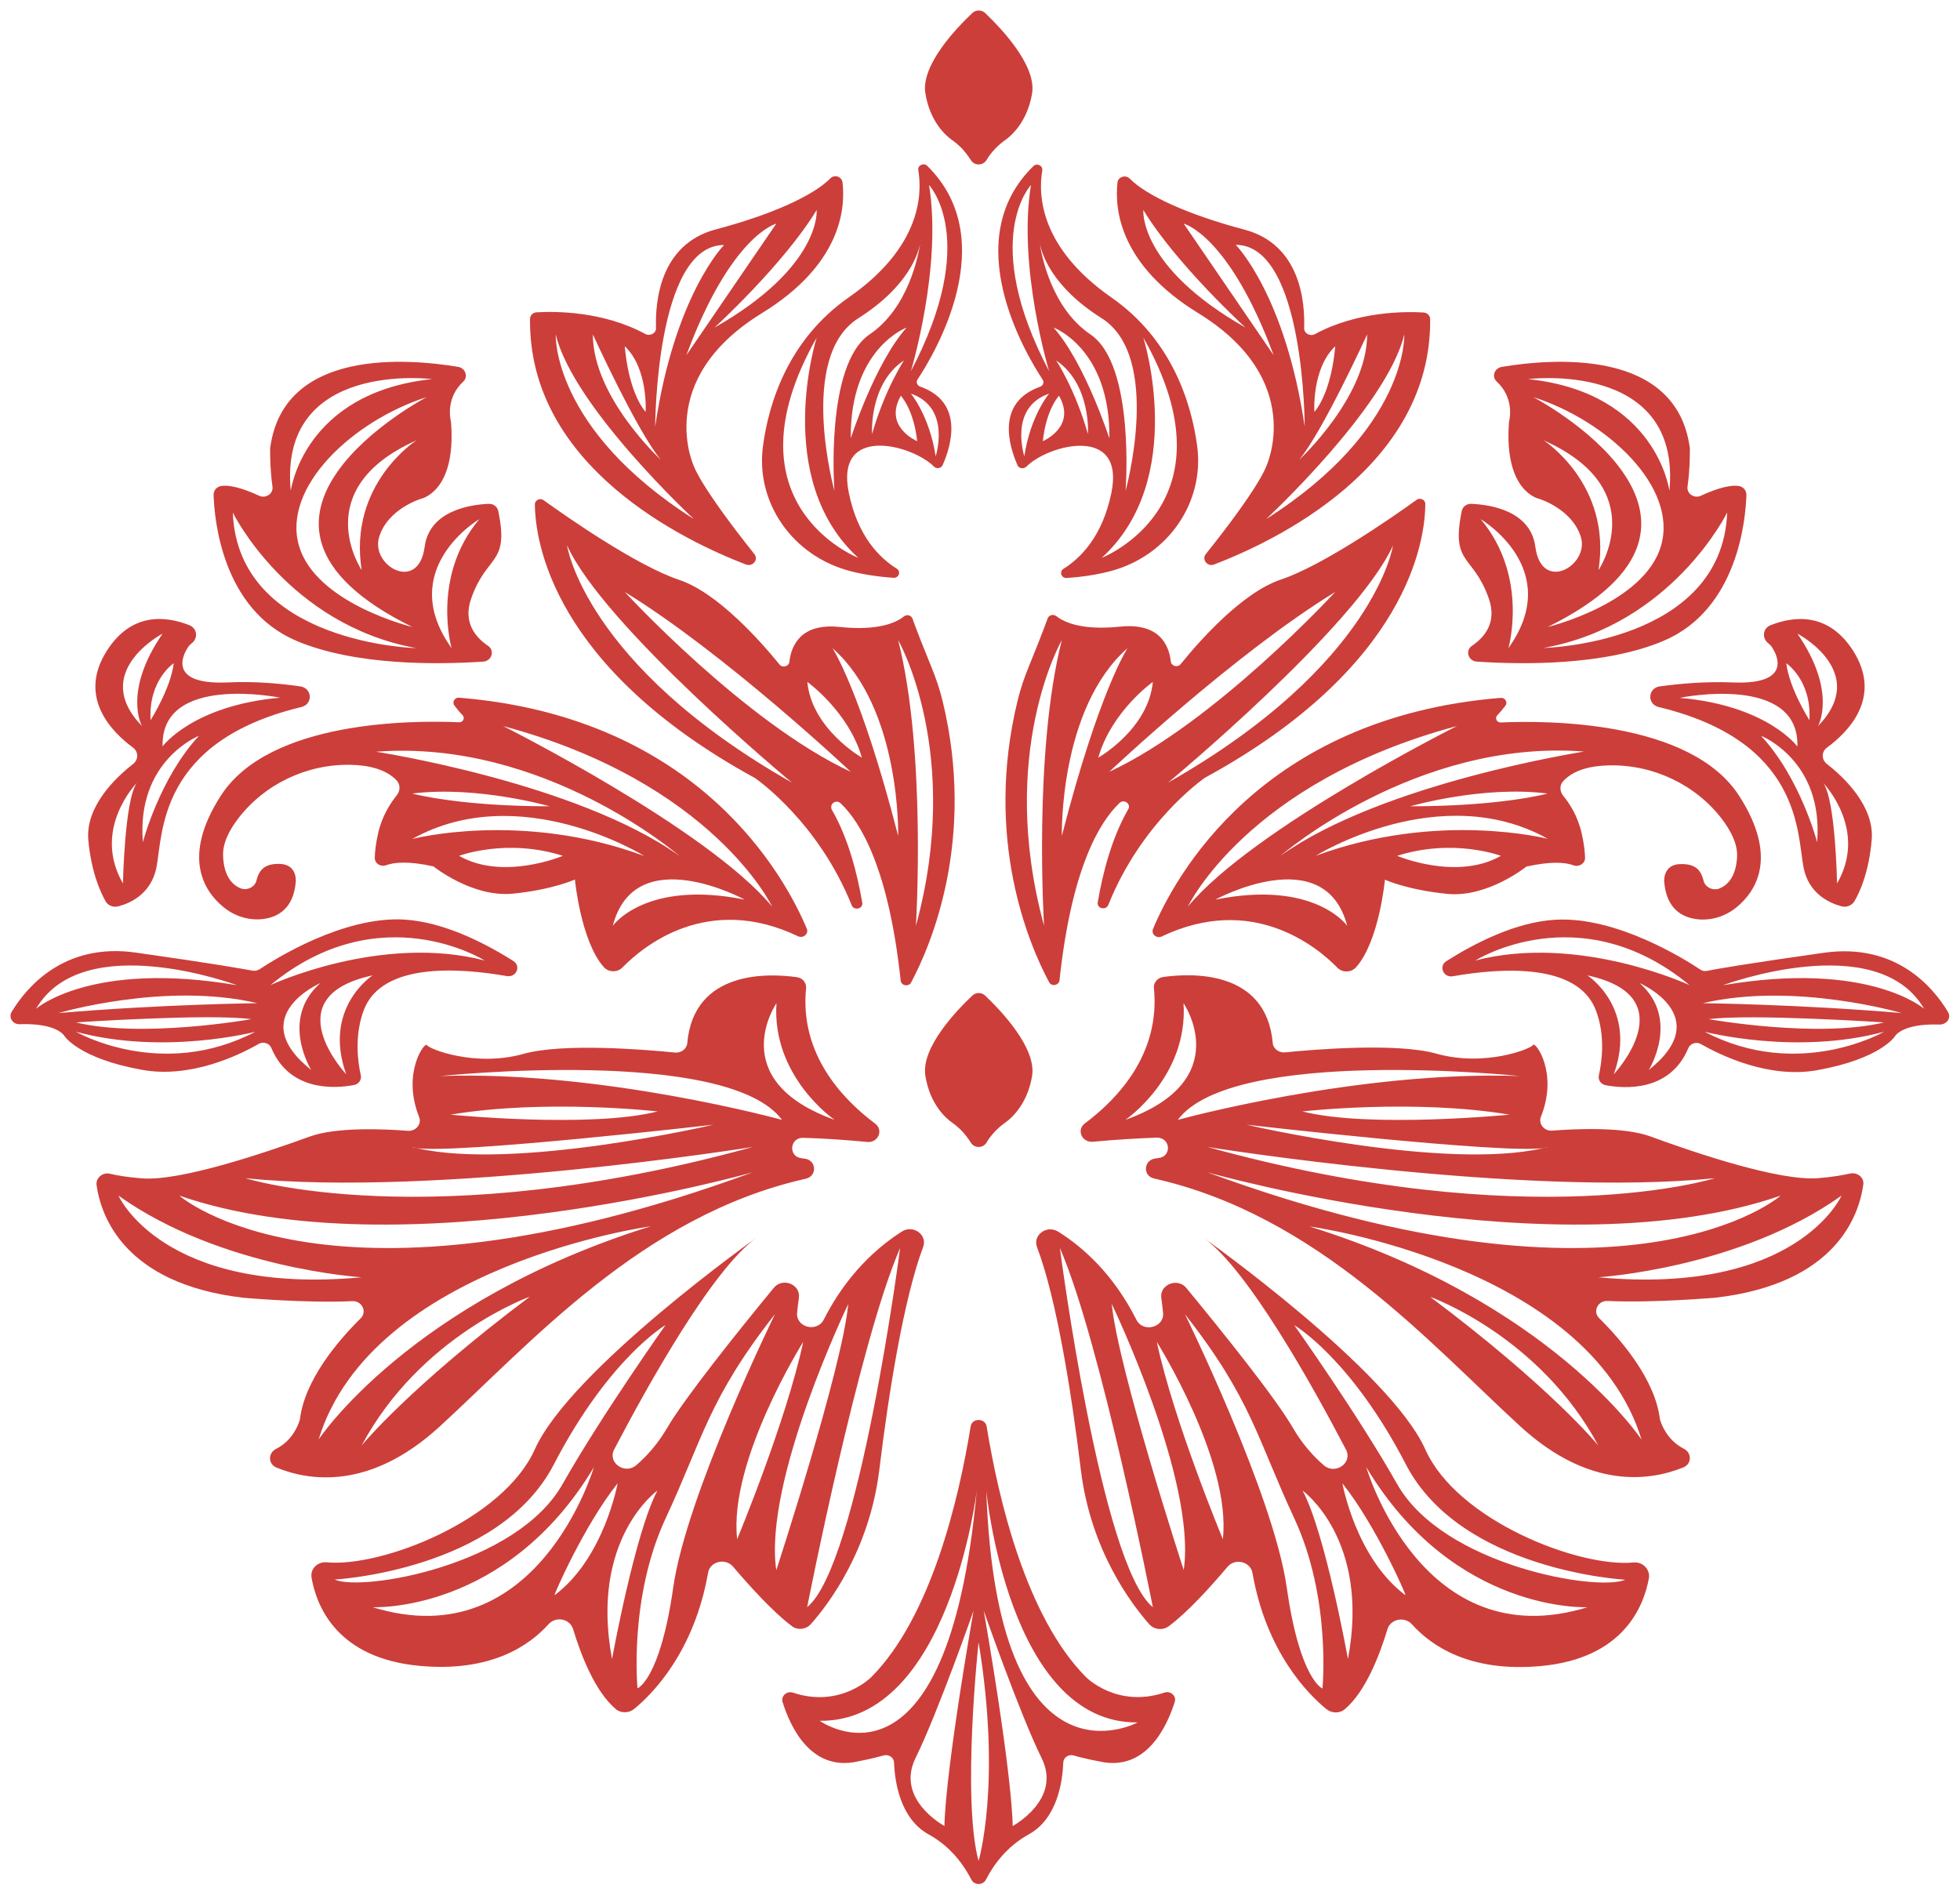 <?xml version="1.0" encoding="utf-8"?>
<!-- Generator: Adobe Illustrator 23.0.3, SVG Export Plug-In . SVG Version: 6.00 Build 0)  -->
<svg version="1.1" id="Livello_1" xmlns="http://www.w3.org/2000/svg" xmlns:xlink="http://www.w3.org/1999/xlink" x="0px" y="0px"
	 viewBox="0 0 1092 1055.6" style="enable-background:new 0 0 1092 1055.6;" xml:space="preserve">
<style type="text/css">
	.st0{fill:#CC3E3A;}
</style>
<path class="st0" d="M425.1,248.4c-4.3,31.4,16.3,61.4,48.7,69.8c7,1.8,15,3.1,24,3.7c3,0.2,4.3-3.5,1.8-5.1
	c-9.5-5.9-21.8-18-26.7-42.3c-7.8-38.3,35.4-26.7,47.4-14.6c1.5,1.5,4,1.1,4.9-0.8c4.5-10.2,12.4-34.9-12.5-43.7
	c-1.7-0.6-2.5-2.5-1.5-4c9.5-14.3,47.4-77.7,5.4-119c-1.9-1.9-5.4-0.3-5,2.3c2.4,14.1,1.1,43.2-38.6,70.9
	C439.1,189.2,428.3,224.6,425.1,248.4 M478.2,310.8c0,0-76-29.5-23.2-122.7C455,188.1,430,266.9,478.2,310.8 M474,244.2
	c-0.5-50.1,31.1-61.7,31.1-61.7C487.3,202.6,474,244.2,474,244.2 M485.9,241.7c-0.1,0.4-1.9-27.8,17.7-40.9
	C503.7,200.9,493.2,216.3,485.9,241.7 M501.9,220.5c0,0,7.2,7.5,9.1,25.3C511,245.8,492,237.8,501.9,220.5 M521.3,254.2
	c-3.5-22.7-13.8-34.9-13.8-34.9C530.2,227.1,521.3,254.2,521.3,254.2 M517.6,103.1c0,0,28.7,30-10.1,103.7
	C507.5,206.8,525.1,148.6,517.6,103.1 M478.2,177.3c28-17.7,33.6-36.3,34.6-42.3c0.2-1.3,0.3-2,0.3-2s0,0.7-0.3,2
	c-1.2,7.8-6.8,36.7-28.3,51.3c-25,16.9-19.6,87.2-19.6,87.2S444.2,198.8,478.2,177.3"/>
<path class="st0" d="M415.6,314.5c3.8,1.4,7.1-2.7,4.7-5.8c-30-37.6-33.6-48.7-33.6-48.7s-23-48.2,37.9-85.6
	c43.4-26.7,46.6-57.4,44.8-72.8c-0.4-3.2-4.5-4.6-6.8-2.2c-9.3,9.4-32,20-63.8,28.4c-31.2,8.3-33.8,40.3-33.3,54.9
	c0.1,3-3.3,4.8-6.1,3.3c-23.6-12.8-50.7-12.6-60.4-12c-2.1,0.1-3.7,1.7-3.7,3.7C294.4,260.1,381.9,301.6,415.6,314.5 M398.1,182.5
	c0,0,38.5-35.2,56.9-65.5C455,117,457.9,148.5,398.1,182.5 M432.5,124.6l-50.1,73.3C407.3,130.8,432.5,124.6,432.5,124.6
	 M403.4,136.5c0,0-27.6,27.8-38.4,101.3C365.1,237.7,365.1,136.5,403.4,136.5 M359.7,229.5c-10.1-12.2-11.6-36.6-11.6-36.6
	C361.3,205.5,359.7,229.5,359.7,229.5 M368.2,256.2c0,0-37.9-34.9-37.9-69.9C330.3,186.3,355,240.4,368.2,256.2 M309.6,186.3
	c9.8,40.6,77,102.9,77,102.9C307.3,238.8,309.6,186.3,309.6,186.3"/>
<path class="st0" d="M468.3,447.5c11.1,10.5,26.8,36.2,33.5,98.8c0.3,2.9,4.4,3.6,5.8,1.1c11.2-21,36.2-79.7,17.6-156.7
	c-1.6-6.6-3.8-13.1-6.4-19.4c-3.2-7.8-7.8-19.3-10.4-26.6c-0.7-2-3.2-2.6-4.9-1.2c-4.4,3.5-14.4,8-35.6,5.8
	c-21.8-2.3-27.1,10.4-28.1,19.4c-0.3,2.6-3.8,3.6-5.5,1.5c-10.6-13-34.4-39.9-55.8-47.1c-23.5-7.8-62.3-34.8-75.6-44.4
	c-2-1.5-4.9-0.1-4.9,2.3c0.2,20.2,9.4,90.5,122.5,152.4c0.1,0,0.1,0.1,0.2,0.1c2.1,1.5,35.5,25.2,53.8,70.8c1.3,3.3,6.5,2,5.9-1.4
	c-2.8-16.4-7.8-35.9-16.9-51.7C461.8,448,465.8,445.1,468.3,447.5 M510.3,515.8c0,0,6-96.3-9.9-159.2
	C500.4,356.6,536.6,419.6,510.3,515.8 M500.4,465.7c-20.7-80.6-36.6-104.6-36.6-104.6C502.1,394.8,500.4,465.7,500.4,465.7
	 M480.2,422.1c0,0-27.9-15.9-30.4-42.2C449.7,379.9,472.7,396.2,480.2,422.1 M315.9,303.8C336.6,349.3,441.2,436,441.2,436
	C325.7,370.4,315.9,303.8,315.9,303.8 M348.1,329.8C404.2,364.2,474,430,474,430C414.9,402.5,348.1,329.8,348.1,329.8"/>
<path class="st0" d="M648.7,943c-26.6,8.8-43.7-8.7-43.7-8.7c-33.3-33.6-48.7-99-55.3-139.6c-0.8-4.8-8.2-4.8-8.9,0
	c-6.6,40.6-22,106-55.3,139.6c0,0-17.2,17.6-43.7,8.7c-3.4-1.1-6.8,1.9-5.8,5.2c4.3,13.9,15.9,39.1,42.1,33.1c0,0,7.8-1.5,14.2-3.3
	c2.8-0.8,5.7,1.1,5.8,3.9c0.4,10.3,3.2,31.2,19.3,40.1c12.5,6.8,19.8,17.4,23.8,25.2c1.6,3.2,6.5,3.2,8.1,0
	c4-7.8,11.3-18.3,23.8-25.2c16.1-8.8,18.9-29.7,19.3-40.1c0.1-2.8,3-4.7,5.8-3.9c6.4,1.9,14.2,3.3,14.2,3.3
	c26.1,6,37.7-19.3,42.1-33.1C655.6,944.9,652.2,941.8,648.7,943 M456.7,958.7c72,0.8,87.5-128.2,87.5-128.2
	C527.7,1009.7,456.7,958.7,456.7,958.7 M526.2,1017.3c0,0-27.5-14.7-16.1-37.9c12.2-24.7,32.3-82,32.3-82
	C525.7,993.8,526.2,1017.3,526.2,1017.3 M545.2,1036.8c-9.4-34.9,0-121.9,0-121.9C558.2,993.6,545.2,1036.8,545.2,1036.8
	 M564.2,1017.3c0,0,0.5-23.5-16.1-119.9c0,0,20,57.3,32.2,82C591.8,1002.6,564.2,1017.3,564.2,1017.3 M549.5,830.4
	c0,0,12.3,130,84.3,129.2C633.8,959.6,555.5,1002.4,549.5,830.4"/>
<path class="st0" d="M530.4,625.4c2.1,1.5,4,3.1,5.7,4.9c1.5,1.6,3.2,3.8,4.8,6.3c1.9,3.2,6.8,3.2,8.7,0c1.5-2.6,3.3-4.7,4.8-6.3
	c1.7-1.8,3.6-3.4,5.7-4.9c3.5-2.5,12.2-10.1,14.9-25.8c2.7-15.9-17.8-37-26.2-45c-1.9-1.8-5.1-1.8-7,0c-8.4,7.9-29,29.1-26.2,45
	C518.2,615.3,526.9,622.9,530.4,625.4"/>
<path class="st0" d="M530.4,78c2.1,1.5,4,3.1,5.7,4.9c1.5,1.6,3.2,3.8,4.8,6.3c1.9,3.2,6.8,3.2,8.7,0c1.5-2.6,3.3-4.7,4.8-6.3
	c1.7-1.8,3.6-3.4,5.7-4.9c3.5-2.5,12.2-10.1,14.9-25.8c2.7-15.9-17.8-37-26.2-45c-1.9-1.8-5.1-1.8-7,0c-8.4,7.9-29,29.1-26.2,45
	C518.2,67.9,526.9,75.5,530.4,78"/>
<path class="st0" d="M210.7,464.1c-1.3,5.7-1.8,10.2-1.9,13.7c-0.1,3.2,3.2,5.4,6.4,4.2c4.5-1.6,12.4-2.4,26.3,0.7
	c0,0,21.5,17.3,44,15.2c22.4-2.2,34.8-7.9,34.8-7.9s3.3,34.4,16.1,48.8c2.7,3,7.6,3.1,10.4,0.2c11.7-12,47.5-41.4,97.8-17.4
	c2.9,1.4,6.1-1.4,4.9-4.2c-11.8-28.2-59.7-117.8-193.7-128.7c-2.5-0.2-4.1,2.5-2.6,4.4c1.3,1.7,2.8,3.6,4.5,5.3
	c1.5,1.6,0.3,4.1-1.9,4C231,401.3,150,401,122.9,443.5c-21.8,34.1-9.1,53,1.4,61.7c6.1,5.1,14.2,7.8,22.3,6.8c8-1,17-5.6,18.2-20.9
	c0,0,0.9-9.5-8.9-9.8c-7.8-0.2-11.4,2.7-13,9.2c-0.9,3.8-5.4,5.9-9.1,4.3c-4.4-1.9-9-6.6-9.5-17.6c-0.4-7.2,3.3-14.6,8.5-21.3
	c14.5-18.9,37.9-30.3,62.6-29.8c9.9,0.2,19.5,2.4,25.5,8.6c2.2,2.3,2.2,5.8,0.2,8.3C217.7,447.2,212.9,454.4,210.7,464.1
	 M255.8,476.8c0,0,26.4-10,57.8,0C313.6,476.8,280.3,490.9,255.8,476.8 M229.7,467.4c60.1-33.6,129.3,9.5,129.3,9.5
	C290.5,451.5,229.7,467.4,229.7,467.4 M229.7,442.1c36.1-4.5,76.5,7.1,76.5,7.1C255.4,449.2,229.7,442.1,229.7,442.1 M341.4,515.8
	c12.5-47.9,73.5-14.6,73.5-14.6C359.5,490,341.4,515.8,341.4,515.8 M430.2,505.1C394,461.5,280.3,404.5,280.3,404.5
	C397.2,435.8,430.2,505.1,430.2,505.1 M209.5,418.8c93.8-7.2,169.1,58.1,169.1,58.1C321.5,436,209.5,418.8,209.5,418.8"/>
<path class="st0" d="M49.2,467.9c1.6,17.7,6.6,28.8,9.6,34.2c1.4,2.5,4.4,3.6,7.3,2.8c6.7-1.8,18.2-7,21.1-21.8
	c3.6-19,1.2-70.1,80.7-89.2c6.6-1.6,6.1-10.5-0.6-11.5c-11.8-1.7-26-2.9-40.5-2.2c-36.8,1.6-22.4-19-22.4-19s0.6-1.4,2.4-2.8
	c3.7-2.8,3.1-8.3-1.3-10.1c-13-5.1-32-7.4-45.8,14c-17,26.3,3.1,45.9,14.4,54.2c3.1,2.3,3.1,6.7,0.1,9.1
	C64.4,433.2,47.6,449.3,49.2,467.9 M79.6,469.2c-3.7-45.6,31.3-59.3,31.3-59.3C88.9,433.5,79.6,469.2,79.6,469.2 M156.1,388.7
	c-48.8,4.3-65.5,27.1-65.5,27.1C89.4,375.1,156.1,388.7,156.1,388.7 M96.8,369.5c-1.7,14.1-12.9,31.7-12.9,31.7
	C82.6,378.9,96.8,369.5,96.8,369.5 M90.6,353c-22.4,32.5-11.5,51.5-11.5,51.5C49.8,374.3,90.6,353,90.6,353 M68.5,492.2
	c-17.5-30.3,7.7-56,7.7-56C69.4,445.8,68.5,492.2,68.5,492.2"/>
<path class="st0" d="M244.7,795c50.9-46.6,113.1-117.8,204.2-138.3c6.6-1.5,6-10.5-0.7-11.2c-0.5-0.1-1-0.1-1.5-0.2
	c-7.7-0.8-6.8-11.7,0.9-11.4c10.8,0.3,22.6,1.1,35.6,2.3c6,0.6,9.2-6.6,4.4-10.2c-18.6-13.9-42.1-39-38.5-75.4
	c0.3-3-1.9-5.8-5.2-6.2c-15.6-2.2-57.4-4.1-61,36.8c-0.3,3.2-3.4,5.5-6.8,5.2c-16.9-1.7-62.5-5.4-84.3,0.7c-27,7.6-52.9-2.7-54-4.9
	c-1-1.9-14.1,15.3-4.3,40.1c1.6,3.9-1.8,8-6.2,7.7c-14.4-1.1-40.2-2.1-54.7,3.2c-26.8,9.7-72.2,24.9-93.4,23.3
	c-7.9-0.6-13.8-1.6-18-2.6c-4.1-0.9-7.9,2.4-7.4,6.3c2.4,17.2,15.3,55,81.7,62.8c0,0,34.5,3.1,60.7,1.9c5.5-0.3,8.5,5.9,4.7,9.6
	c-12.8,12.7-31.1,34.3-33.8,56.2c0,0.3-0.1,0.5-0.2,0.7c-0.6,2-3.7,11.1-13.1,15.8c-4.5,2.3-4.5,8.4,0.2,10.4
	C172,825,205.8,830.5,244.7,795 M201.5,805.3c32.7-61.2,93.7-82.9,93.7-82.9C227.7,773.1,201.5,805.3,201.5,805.3 M432.6,558.9
	c-2.7,41.1,32.4,65,32.4,65C403.1,601.7,432.6,558.9,432.6,558.9 M435.7,623.9c0,0-100.3-27.6-190.5-24.4
	C245.3,599.5,405,582.7,435.7,623.9 M366.4,619.2C329.2,628.7,251,621,251,621C303.9,612.1,366.4,619.2,366.4,619.2 M232,639.6
	c22.6,3.4,165.5-13,165.5-13S286.9,652.4,232,639.6c-1-0.1-1.8-0.3-2.3-0.6C230.5,639.2,231.2,639.4,232,639.6 M419.4,639
	c-180.4,49.8-282.7,17.4-282.7,17.4C243.5,667.2,419.4,639,419.4,639 M66,666.1c56.9,40.6,135.5,45.5,135.5,45.5
	C90.5,721.9,66,666.1,66,666.1 M99.9,666.1c123.6,42.8,319.5-13,319.5-13C183.2,739.8,99.9,666.1,99.9,666.1 M362.5,683.2
	c-134.5,42-185,118.8-185,118.8C207.3,704.6,362.5,683.2,362.5,683.2"/>
<path class="st0" d="M451.8,904.8c10-11.3,32.6-41.2,38.1-85.9c5.1-42.2,13.6-95.4,24.4-124.1c2.6-6.8-5.5-12.7-11.8-8.7
	c-13.8,8.8-30.7,23.8-43.5,49c-3.8,7.5-15.7,4.4-14.9-3.8c0.3-2.7,0.6-5.5,1-8.3c1-7.5-9.1-11.5-14-5.5
	c-20.4,24.8-49.3,60.9-59.4,78c-5.1,8.8-11.2,15.6-17.1,20.7c-6.4,5.6-16.3-1.3-12.4-8.7c18.5-35.4,54.8-100.7,79.6-118.2
	c0,0-103.9,73.7-123.8,118.1c-17.7,39.6-85.4,65.9-116,63c-5.1-0.5-9.3,3.8-8.4,8.6c2.8,16.2,14.4,44.9,60.3,49.1
	c39.4,3.6,60.9-11.2,71.7-23.2c4.1-4.6,11.9-3.1,13.7,2.7c4.4,14.5,12.1,34.6,23.7,44.5c2.9,2.5,7.4,2.4,10.3,0
	c10.3-8.4,33.5-31.9,41.2-75.9c1.1-6.3,9.6-8.4,13.9-3.4c9.2,10.8,22.1,25.1,32.6,33C444.2,908.4,449,907.9,451.8,904.8
	 M501.5,695.3c0,0-22.9,176.5-51.8,200.1C449.7,895.4,478.7,747.5,501.5,695.3 M186.4,880c0,0,91.5-4.9,122.2-64.2
	c30.8-59.3,62.2-77.6,62.2-77.6s-35.6,50.2-57.3,88.5C288,872.1,202,886.9,186.4,880 M207.6,895.4c0,0,74.3,3.7,123.3-78
	C330.8,817.4,299.8,923.9,207.6,895.4 M309,888.7c-0.9,0.7,16.5-39,35.1-62.3C344.1,826.4,336.6,868.1,309,888.7 M341,924.3
	c-12.6-67,25.3-93.9,25.3-93.9C353.8,853.7,341,924.3,341,924.3 M375.1,884.3c-7.3,51.5-19.9,56.3-19.9,56.3s-5-50.4,15.7-94.8
	c20.7-44.4,23.9-66.6,60.9-113.7C431.8,732.1,382.4,832.8,375.1,884.3 M447.5,747.6c-9.5,44.4-36.8,109.9-36.8,109.9
	C405.8,813.9,447.5,747.6,447.5,747.6 M472.6,726.5c-3.4,36.1-40.1,148.3-40.1,148.3C425.2,824.8,472.6,726.5,472.6,726.5"/>
<path class="st0" d="M144.1,581.6c2.6-1.5,6-0.4,7.1,2.3c10.2,24.3,35.3,22.6,46,20.6c2.7-0.5,4.4-3,3.8-5.5
	c-1.6-7.1-3.7-22,1.7-36.3c10.1-26.5,52.8-23.6,79.7-18.9c5.2,0.9,8.1-5.6,3.6-8.4c-15.6-9.9-38.8-21.8-60.9-23.1
	c-34-1.9-72,22.1-80.5,27.7c-1.1,0.7-2.5,1-3.8,0.8c-5.4-1-22.7-4.1-65.2-10.1c-40.3-5.7-61.1,19.8-69.1,33
	c-1.9,3.2,0.6,7.1,4.5,6.9c21.2-0.7,24.9,6.6,24.9,6.6s8,12.5,43.1,18.8C106.1,601,133.1,587.9,144.1,581.6 M173.4,596.1
	c-37.6-29.9,5.1-48.4,5.1-48.4C155.7,567.8,173.4,596.1,173.4,596.1 M192.9,598.5c0,0-40.7-43.2,14.7-55.1
	C207.6,543.4,179.6,561.5,192.9,598.5 M270,535.1c-57.9-15-119.3,13.7-119.3,13.7C211.9,498.4,270,535.1,270,535.1 M132.1,548.9
	C50.7,535,20.1,562,20.1,562C46.4,516.9,132.1,548.9,132.1,548.9 M32.6,564.4c0,0,59.5-17.6,110.8-5.5
	C143.3,558.9,89.9,559.5,32.6,564.4 M140,567.8c0,0-60.8,10.8-97.7,1.8C42.3,569.6,116.7,564.6,140,567.8 M142.3,574.8
	c-52.5,27.5-100,0-100,0C91.5,588.1,142.3,574.8,142.3,574.8"/>
<path class="st0" d="M165.1,357c32.8,13.9,78.6,13.3,104.1,11.6c4.8-0.3,6.6-6.2,2.7-8.8c-7.5-5.1-13.9-13.4-9.4-26.3
	c8.7-25,21.4-18.5,15.1-48.8c-0.5-2.4-2.7-4.1-5.3-4c-9.9,0.4-33,3.6-35.7,23.9c-3.4,26-30.2,10.6-25.4-5.3
	c4.7-15.8,23.3-21.4,23.3-21.4s19.7-3.7,16.8-42.3c0-0.3-0.1-0.5-0.1-0.8c-0.5-2.2-2.6-13.4,6.9-22.2c2.9-2.7,1.2-7.5-2.8-8.2
	c-28.2-4.7-97-10.4-104.7,44.7c0,0.2-0.1,0.4-0.1,0.6c0,1.8-0.1,11.5,1.3,21.4c0.6,3.9-3.7,6.8-7.4,5.1c-6.5-3-15-6.2-20.9-5.5
	c-2.6,0.3-4.6,2.5-4.5,5C119.4,288.9,123.6,339.4,165.1,357 M267.1,289.2c-27,32-15.5,71.9-15.5,71.9
	C220,316.9,267.1,289.2,267.1,289.2 M201.5,317.6c0,0-30.5-45.1,30.6-72.3C232,245.3,193.9,269.7,201.5,317.6 M229.7,349.3
	c0,0-54-13-63.2-45.5s29.9-69.3,71.3-82.6C237.8,221.2,107.9,289.2,229.7,349.3 M240.7,211.2c-71.8,7.6-78.7,62.3-78.7,62.3
	C155,200.4,240.7,211.2,240.7,211.2 M232,361.1c0,0-99.4-2.3-102.3-75.5C129.7,285.5,160.2,348,232,361.1"/>
<path class="st0" d="M580.9,211.5c1,1.5,0.2,3.4-1.5,4c-24.9,8.9-17,33.5-12.5,43.7c0.8,1.9,3.4,2.2,4.9,0.8
	c12-12.2,55.2-23.7,47.4,14.6c-5,24.3-17.2,36.4-26.7,42.3c-2.5,1.6-1.2,5.3,1.8,5.1c9.1-0.6,17-1.9,24-3.7
	c32.4-8.4,52.9-38.4,48.7-69.8c-3.2-23.8-14-59.2-47.7-82.7c-39.7-27.7-41-56.8-38.6-70.9c0.4-2.6-3-4.3-5-2.3
	C533.5,133.8,571.5,197.2,580.9,211.5 M570.7,254.2c0,0-8.9-27.1,13.8-34.9C584.5,219.3,574.1,231.5,570.7,254.2 M581,245.8
	c1.9-17.9,9-25.3,9-25.3C600,237.8,581,245.8,581,245.8 M606.1,241.7c-7.3-25.5-17.7-40.9-17.7-40.9
	C608,214,606.2,242.1,606.1,241.7 M587,182.5c0,0,31.6,11.6,31.1,61.7C618,244.2,604.7,202.6,587,182.5 M613.8,310.8
	C662,266.9,637,188.1,637,188.1C689.8,281.3,613.8,310.8,613.8,310.8 M613.8,177.3c34,21.5,13.3,96.2,13.3,96.2s5.5-70.3-19.6-87.2
	c-21.5-14.6-27.2-43.5-28.3-51.3c-0.2-1.3-0.3-2-0.3-2s0.1,0.7,0.3,2C580.2,141,585.7,159.6,613.8,177.3 M584.5,206.8
	c-38.8-73.7-10.1-103.7-10.1-103.7C566.9,148.6,584.5,206.8,584.5,206.8"/>
<path class="st0" d="M667.5,174.4c60.9,37.4,37.9,85.6,37.9,85.6s-3.6,11.2-33.6,48.7c-2.4,3,0.9,7.2,4.6,5.8
	c33.7-12.9,121.2-54.3,120.4-136.7c0-2-1.7-3.6-3.7-3.7c-9.7-0.6-36.8-0.8-60.4,12c-2.7,1.5-6.2-0.3-6.1-3.3
	c0.5-14.6-2.1-46.7-33.4-54.9c-31.7-8.4-54.5-19-63.8-28.4c-2.3-2.3-6.5-1-6.8,2.2C620.9,117,624.1,147.7,667.5,174.4 M705.4,289.2
	c0,0,67.2-62.3,77-102.9C782.4,186.3,784.7,238.8,705.4,289.2 M743.9,192.9c0,0-1.5,24.4-11.6,36.6
	C732.3,229.5,730.7,205.5,743.9,192.9 M761.7,186.3c0,34.9-37.9,69.9-37.9,69.9C737,240.4,761.7,186.3,761.7,186.3 M726.9,237.7
	c-10.8-73.5-38.4-101.3-38.4-101.3C726.9,136.5,726.9,237.7,726.9,237.7 M709.6,197.9l-50.1-73.3
	C659.5,124.6,684.7,130.8,709.6,197.9 M637,117c18.4,30.3,56.9,65.5,56.9,65.5C634.1,148.5,637,117,637,117"/>
<path class="st0" d="M611.6,502.7c-0.6,3.5,4.6,4.7,5.9,1.4c18.3-45.6,51.7-69.3,53.8-70.8c0.1-0.1,0.1-0.1,0.2-0.1
	C784.7,371.4,794,301,794.1,280.8c0-2.4-2.9-3.8-4.9-2.3c-13.3,9.6-52.2,36.6-75.6,44.4c-21.5,7.2-45.3,34.1-55.8,47.1
	c-1.7,2.1-5.2,1.1-5.5-1.5c-1-9-6.3-21.6-28.1-19.4c-21.2,2.2-31.2-2.3-35.6-5.8c-1.7-1.3-4.2-0.7-4.9,1.2
	c-2.6,7.3-7.2,18.8-10.4,26.6c-2.6,6.3-4.8,12.8-6.4,19.4c-18.7,77.1,6.4,135.8,17.6,156.7c1.4,2.6,5.5,1.8,5.8-1.1
	c6.7-62.6,22.4-88.3,33.5-98.8c2.5-2.3,6.5,0.6,4.8,3.5C619.4,466.8,614.4,486.3,611.6,502.7 M650.8,436c0,0,104.6-86.7,125.3-132.1
	C776.1,303.8,766.3,370.4,650.8,436 M581.7,515.8c-26.3-96.3,9.9-159.2,9.9-159.2C575.6,419.6,581.7,515.8,581.7,515.8 M628.2,361.1
	c0,0-15.9,24-36.6,104.6C591.6,465.7,589.9,394.8,628.2,361.1 M642.3,379.9c-2.5,26.4-30.4,42.2-30.4,42.2
	C619.3,396.2,642.3,379.9,642.3,379.9 M618,430c0,0,69.7-65.8,125.9-100.2C743.9,329.8,677.1,402.5,618,430"/>
<path class="st0" d="M958.2,494.9c-3.7,1.6-8.2-0.5-9.1-4.3c-1.6-6.5-5.1-9.4-13-9.2c-9.8,0.3-8.9,9.8-8.9,9.8
	c1.2,15.3,10.2,19.9,18.2,20.9c8.1,1,16.2-1.7,22.3-6.8c10.5-8.7,23.2-27.6,1.4-61.7C942,401.1,861,401.4,836.2,402.5
	c-2.3,0.1-3.5-2.4-2-4c1.7-1.8,3.3-3.7,4.5-5.3c1.5-1.9-0.1-4.6-2.6-4.4C702,399.7,654.2,489.3,642.4,517.5c-1.2,2.9,2,5.6,4.9,4.2
	c50.3-23.9,86.1,5.5,97.8,17.4c2.8,2.9,7.7,2.8,10.4-0.2c12.9-14.4,16.1-48.8,16.1-48.8s12.4,5.7,34.8,7.9c22.4,2.2,44-15.2,44-15.2
	c13.9-3.1,21.8-2.4,26.3-0.7c3.1,1.1,6.5-1.1,6.4-4.2c-0.1-3.5-0.6-8-1.9-13.7c-2.2-9.8-7-16.9-10.3-20.9c-2-2.5-2.1-6,0.2-8.3
	c6-6.3,15.6-8.4,25.5-8.6c24.7-0.5,48.2,10.9,62.7,29.8c5.1,6.7,8.9,14.1,8.5,21.3C967.2,488.4,962.6,493,958.2,494.9 M661.8,505.1
	c0,0,32.9-69.3,149.9-100.6C811.7,404.5,698,461.5,661.8,505.1 M677.1,501.2c0,0,61-33.3,73.5,14.6
	C750.6,515.8,732.5,490,677.1,501.2 M778.4,476.8c31.4-10,57.8,0,57.8,0C811.7,490.9,778.4,476.8,778.4,476.8 M733,476.8
	c0,0,69.2-43.1,129.3-9.5C862.3,467.4,801.5,451.5,733,476.8 M785.7,449.2c0,0,40.4-11.7,76.5-7.1
	C862.3,442.1,836.6,449.2,785.7,449.2 M713.4,476.8c0,0,75.3-65.3,169.1-58.1C882.5,418.8,770.5,436,713.4,476.8"/>
<path class="st0" d="M987.6,361.2c0,0,14.4,20.6-22.4,19c-14.5-0.6-28.7,0.6-40.5,2.2c-6.7,1-7.1,9.9-0.6,11.5
	c79.5,19.1,77.1,70.2,80.7,89.2c2.8,14.8,14.4,20,21.1,21.8c2.8,0.8,5.8-0.4,7.3-2.8c3.1-5.3,8.1-16.5,9.6-34.2
	c1.6-18.6-15.2-34.7-25-42.3c-3-2.4-3.1-6.8,0.1-9.1c11.3-8.3,31.4-27.8,14.4-54.2c-13.8-21.3-32.8-19.1-45.8-14
	c-4.4,1.7-5,7.2-1.3,10.1C987,359.8,987.6,361.2,987.6,361.2 M1023.5,492.2c0,0-0.8-46.5-7.7-56
	C1015.7,436.2,1041,461.9,1023.5,492.2 M1012.4,469.2c0,0-9.3-35.7-31.3-59.3C981.1,409.9,1016.1,423.6,1012.4,469.2 M1012.9,404.5
	c0,0,10.9-19-11.5-51.5C1001.4,353,1042.2,374.3,1012.9,404.5 M1008.1,401.2c0,0-11.2-17.6-12.9-31.7
	C995.2,369.5,1009.4,378.9,1008.1,401.2 M1001.4,415.9c0,0-16.7-22.9-65.5-27.1C935.9,388.7,1002.6,375.1,1001.4,415.9"/>
<path class="st0" d="M1030.8,653.8c-4.2,0.9-10.1,2-18,2.6c-21.3,1.6-66.7-13.5-93.4-23.3c-14.5-5.3-40.3-4.3-54.7-3.2
	c-4.4,0.3-7.7-3.8-6.2-7.7c9.9-24.7-3.2-42-4.3-40.1c-1.1,2.2-27,12.5-54,4.9c-21.7-6.1-67.3-2.4-84.3-0.7c-3.4,0.3-6.5-2-6.8-5.2
	c-3.6-40.9-45.4-39-61-36.8c-3.2,0.4-5.5,3.2-5.2,6.2c3.6,36.5-19.9,61.5-38.5,75.4c-4.8,3.6-1.6,10.7,4.4,10.2
	c12.9-1.2,24.8-1.9,35.6-2.3c7.8-0.2,8.7,10.6,0.9,11.4c-0.5,0.1-1,0.1-1.5,0.2c-6.7,0.8-7.3,9.8-0.7,11.2
	c91.1,20.5,153.3,91.7,204.2,138.3c38.9,35.5,72.7,29.9,90.6,22.6c4.7-1.9,4.8-8.1,0.2-10.4c-9.4-4.8-12.5-13.8-13.1-15.8
	c-0.1-0.2-0.1-0.5-0.2-0.7c-2.7-21.9-21-43.5-33.8-56.2c-3.8-3.7-0.8-9.9,4.7-9.6c26.2,1.2,60.7-1.9,60.7-1.9
	c66.4-7.9,79.3-45.6,81.7-62.8C1038.8,656.2,1034.9,652.9,1030.8,653.8 M955.4,656.4c0,0-102.3,32.4-282.7-17.4
	C672.6,639,848.5,667.2,955.4,656.4 M860,639.6c0.8-0.2,1.5-0.4,2.3-0.6C861.8,639.3,861,639.4,860,639.6
	c-54.9,12.8-165.5-13-165.5-13S837.4,643,860,639.6 M725.6,619.2c0,0,62.5-7.1,115.4,1.8C841,621,762.8,628.7,725.6,619.2
	 M627,623.9c0,0,35.1-23.9,32.4-65C659.4,558.9,688.9,601.7,627,623.9 M846.7,599.5c-90.2-3.2-190.5,24.4-190.5,24.4
	C687,582.7,846.7,599.5,846.7,599.5 M796.8,722.5c0,0,61,21.7,93.7,82.9C890.5,805.3,864.3,773.1,796.8,722.5 M914.6,802.1
	c0,0-50.6-76.8-185-118.8C729.5,683.2,884.7,704.6,914.6,802.1 M672.6,653.1c0,0,196,55.8,319.5,13
	C992.1,666.1,908.8,739.8,672.6,653.1 M890.5,711.6c0,0,78.6-4.9,135.5-45.5C1026,666.1,1001.5,721.9,890.5,711.6"/>
<path class="st0" d="M910.1,870.5c-30.5,2.9-98.3-23.4-116-63c-19.9-44.4-123.8-118.1-123.8-118.1c24.8,17.5,61.1,82.8,79.6,118.2
	c3.9,7.4-6,14.3-12.4,8.7c-5.9-5.1-12-11.9-17.1-20.7c-10-17.2-39-53.2-59.4-78c-4.9-6-15-2-14,5.5c0.4,2.8,0.7,5.6,1,8.3
	c0.8,8.2-11.2,11.3-14.9,3.8c-12.7-25.2-29.6-40.3-43.5-49c-6.4-4-14.4,1.9-11.8,8.7c10.9,28.7,19.3,81.8,24.4,124.1
	c5.5,44.7,28.1,74.6,38.1,85.9c2.8,3.1,7.6,3.6,11,1c10.6-7.9,23.5-22.2,32.6-33c4.2-5,12.8-2.9,13.9,3.4
	c7.7,44.1,30.9,67.5,41.2,75.9c3,2.4,7.4,2.5,10.3,0c11.6-9.9,19.3-30,23.7-44.5c1.7-5.8,9.6-7.3,13.7-2.7
	c10.8,12,32.3,26.8,71.7,23.2c45.9-4.2,57.4-33,60.3-49.1C919.4,874.3,915.2,870,910.1,870.5 M590.5,695.3
	c22.8,52.1,51.8,200.1,51.8,200.1C613.4,871.9,590.5,695.3,590.5,695.3 M659.5,874.7c0,0-36.6-112.1-40.1-148.3
	C619.4,726.5,666.8,824.8,659.5,874.7 M681.3,857.5c0,0-27.3-65.5-36.8-109.9C644.5,747.6,686.2,813.9,681.3,857.5 M736.8,940.7
	c0,0-12.6-4.8-19.9-56.3c-7.3-51.5-56.7-152.2-56.7-152.2c37,47.1,40.2,69.3,60.9,113.7C741.8,890.3,736.8,940.7,736.8,940.7
	 M751,924.3c0,0-12.7-70.6-25.3-93.9C725.6,830.4,763.6,857.4,751,924.3 M783,888.7c-27.6-20.6-35.1-62.3-35.1-62.3
	C766.5,849.7,783.9,889.4,783,888.7 M761.2,817.4c49,81.7,123.3,78,123.3,78C792.2,923.9,761.2,817.4,761.2,817.4 M778.4,826.8
	c-21.7-38.4-57.3-88.5-57.3-88.5s31.5,18.3,62.2,77.6c30.8,59.3,122.2,64.2,122.2,64.2C890,886.9,804,872.1,778.4,826.8"/>
<path class="st0" d="M1085.3,563.8c-7.9-13.3-28.7-38.7-69.1-33c-42.5,6-59.7,9-65.2,10.1c-1.3,0.3-2.7,0-3.8-0.8
	c-8.4-5.6-46.5-29.6-80.5-27.7c-22.2,1.2-45.3,13.2-60.9,23.1c-4.4,2.8-1.6,9.3,3.6,8.4c26.9-4.7,69.6-7.6,79.7,18.9
	c5.5,14.3,3.3,29.1,1.7,36.3c-0.6,2.5,1.1,5,3.8,5.5c10.7,2,35.8,3.7,46-20.6c1.1-2.7,4.5-3.8,7.1-2.3c11,6.3,38,19.4,64.9,14.5
	c35.1-6.3,43.1-18.8,43.1-18.8s3.7-7.3,24.9-6.6C1084.7,570.8,1087.3,567,1085.3,563.8 M899.1,598.5c13.4-37-14.7-55.1-14.7-55.1
	C939.8,555.3,899.1,598.5,899.1,598.5 M918.6,596.1c0,0,17.7-28.3-5.1-48.4C913.5,547.7,956.3,566.2,918.6,596.1 M822,535.1
	c0,0,58.1-36.7,119.3,13.7C941.3,548.9,879.9,520.1,822,535.1 M949.7,574.8c0,0,50.9,13.3,100,0
	C1049.7,574.8,1002.2,602.3,949.7,574.8 M952,567.8c23.3-3.1,97.7,1.8,97.7,1.8C1012.7,578.6,952,567.8,952,567.8 M948.7,558.9
	c51.3-12,110.8,5.5,110.8,5.5C1002.1,559.5,948.7,558.9,948.7,558.9 M959.9,548.9c0,0,85.8-32,112.1,13.1
	C1071.9,562,1041.3,535,959.9,548.9"/>
<path class="st0" d="M820.1,359.8c-3.9,2.6-2.1,8.5,2.7,8.8c25.5,1.7,71.3,2.3,104.1-11.6c41.5-17.6,45.7-68.2,46.1-81.3
	c0.1-2.5-1.9-4.7-4.5-5c-5.9-0.7-14.4,2.5-20.9,5.5c-3.7,1.7-8-1.2-7.4-5.1c1.4-9.9,1.3-19.5,1.3-21.4c0-0.2,0-0.4-0.1-0.6
	c-7.7-55.1-76.5-49.4-104.7-44.7c-4.1,0.7-5.8,5.5-2.8,8.2c9.5,8.8,7.4,20,6.9,22.2c-0.1,0.3-0.1,0.5-0.1,0.8
	c-2.8,38.6,16.8,42.3,16.8,42.3s18.5,5.6,23.3,21.4c4.7,15.8-22,31.3-25.4,5.3c-2.7-20.4-25.8-23.5-35.7-23.9
	c-2.6-0.1-4.8,1.6-5.3,4c-6.2,30.3,6.4,23.9,15.1,48.8C834,346.4,827.6,354.7,820.1,359.8 M930.1,273.5c0,0-6.9-54.7-78.7-62.3
	C851.3,211.2,937,200.4,930.1,273.5 M860,245.3c61.1,27.2,30.6,72.3,30.6,72.3C898.1,269.7,860,245.3,860,245.3 M854.2,221.2
	c41.4,13.3,80.5,50.1,71.3,82.6s-63.2,45.5-63.2,45.5C984.1,289.2,854.2,221.2,854.2,221.2 M962.3,285.5
	C959.4,358.8,860,361,860,361C931.8,348,962.3,285.5,962.3,285.5 M840.4,361.1c0,0,11.5-39.9-15.5-71.9
	C824.9,289.2,872,316.9,840.4,361.1"/>
</svg>
